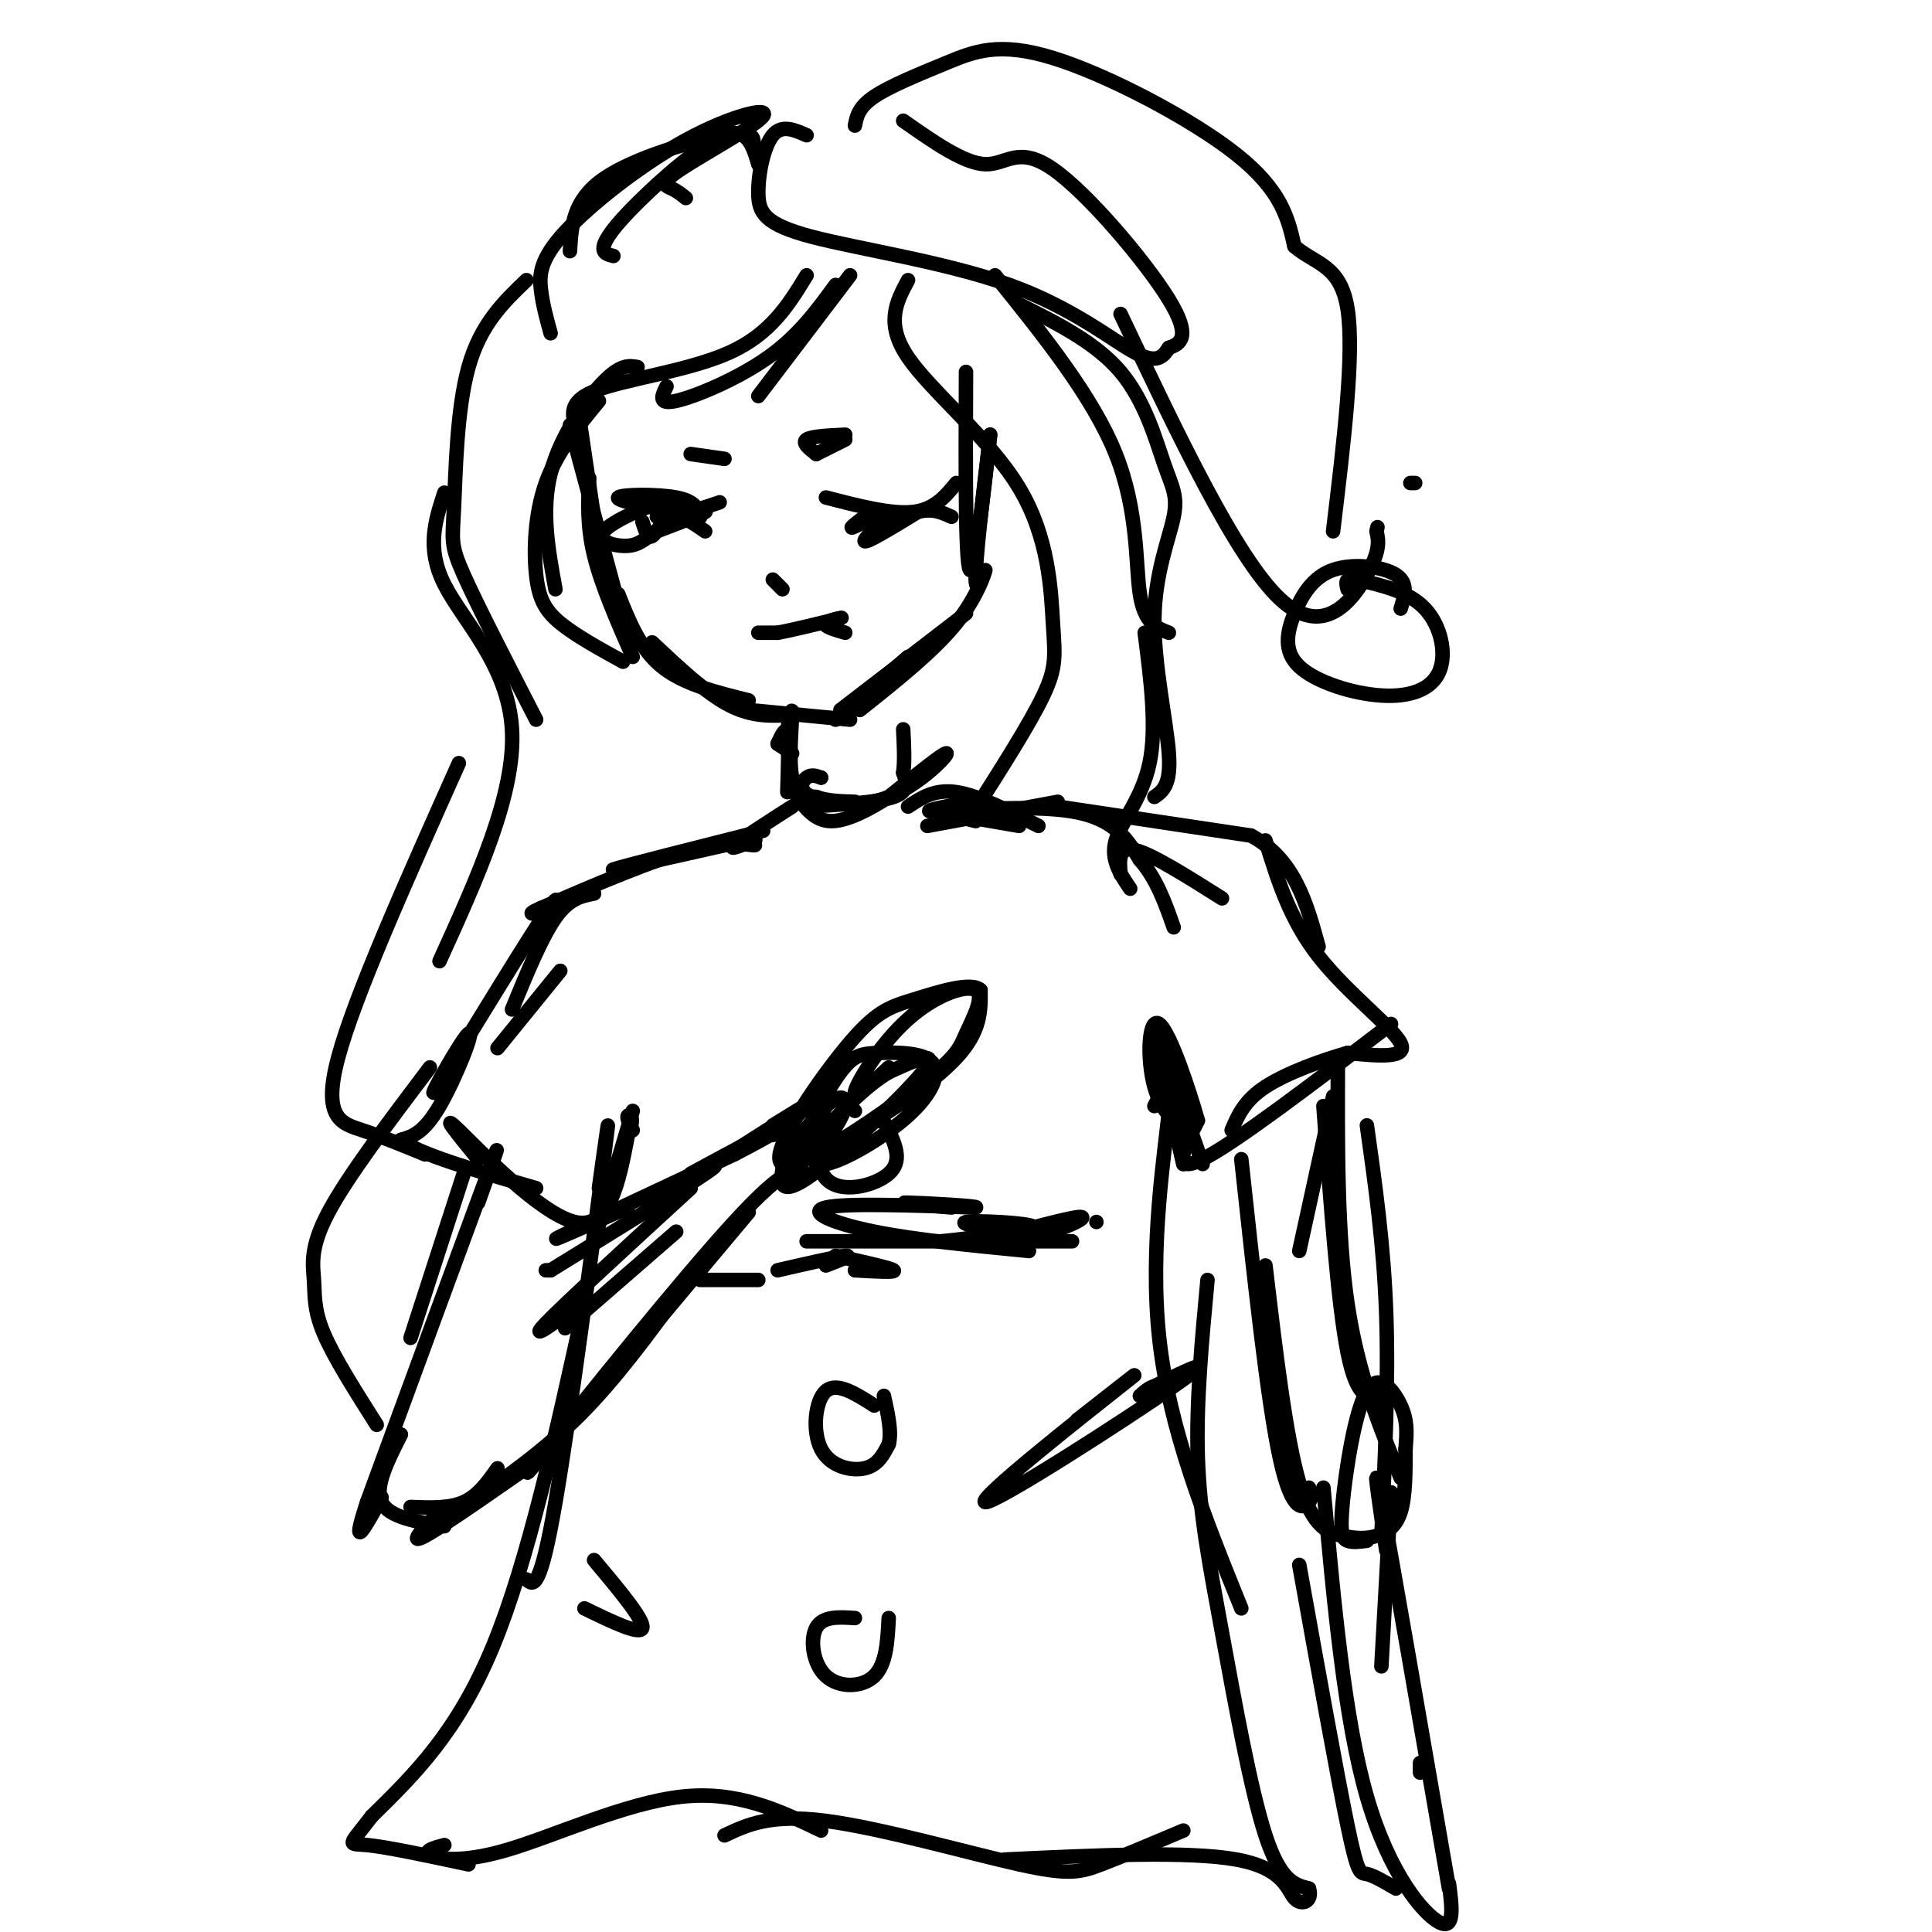 <svg viewBox='0 0 400 400' version='1.1' xmlns='http://www.w3.org/2000/svg' xmlns:xlink='http://www.w3.org/1999/xlink'><g fill='none' stroke='#000000' stroke-width='3' stroke-linecap='round' stroke-linejoin='round'><path d='M120,87c0.000,0.000 4.000,27.000 4,27'/><path d='M118,88c0.000,0.000 10.000,37.000 10,37'/><path d='M122,99c-0.250,4.917 -0.500,9.833 1,16c1.500,6.167 4.750,13.583 8,21'/><path d='M128,123c2.250,5.667 4.500,11.333 9,15c4.500,3.667 11.250,5.333 18,7'/><path d='M135,133c5.583,5.250 11.167,10.500 16,13c4.833,2.500 8.917,2.250 13,2'/><path d='M155,147c0.000,0.000 21.000,2.000 21,2'/><path d='M173,149c0.000,0.000 15.000,-13.000 15,-13'/><path d='M174,147c0.000,0.000 26.000,-20.000 26,-20'/><path d='M178,147c7.696,-6.125 15.393,-12.250 20,-18c4.607,-5.750 6.125,-11.125 6,-11c-0.125,0.125 -1.893,5.750 -2,2c-0.107,-3.750 1.446,-16.875 3,-30'/><path d='M205,90c-0.378,3.378 -2.822,26.822 -4,28c-1.178,1.178 -1.089,-19.911 -1,-41'/><path d='M161,154c0.000,0.000 3.000,2.000 3,2'/><path d='M161,154c0.833,-1.833 1.667,-3.667 2,-2c0.333,1.667 0.167,6.833 0,12'/><path d='M163,151c0.533,-2.622 1.067,-5.244 1,-3c-0.067,2.244 -0.733,9.356 0,13c0.733,3.644 2.867,3.822 5,4'/><path d='M169,165c2.167,0.833 5.083,0.917 8,1'/><path d='M167,167c7.333,-0.417 14.667,-0.833 18,-2c3.333,-1.167 2.667,-3.083 2,-5'/><path d='M187,160c0.333,-2.333 0.167,-5.667 0,-9'/><path d='M164,167c-5.333,3.417 -10.667,6.833 -12,8c-1.333,1.167 1.333,0.083 4,-1'/><path d='M156,174c0.667,-0.167 0.333,-0.083 0,0'/><path d='M158,172c-14.833,3.750 -29.667,7.500 -31,8c-1.333,0.500 10.833,-2.250 23,-5'/><path d='M150,175c5.321,-0.690 7.125,0.083 6,0c-1.125,-0.083 -5.179,-1.024 -13,1c-7.821,2.024 -19.411,7.012 -31,12'/><path d='M112,188c-4.500,2.000 -0.250,1.000 4,0'/><path d='M123,185c-2.583,0.500 -5.167,1.000 -8,5c-2.833,4.000 -5.917,11.500 -9,19'/><path d='M113,192c1.917,-4.333 3.833,-8.667 0,-3c-3.833,5.667 -13.417,21.333 -23,37'/><path d='M90,226c-1.714,2.202 5.500,-10.792 7,-12c1.500,-1.208 -2.714,9.369 -6,15c-3.286,5.631 -5.643,6.315 -8,7'/><path d='M83,236c3.333,2.833 15.667,6.417 28,10'/><path d='M99,240c-4.111,-5.044 -8.222,-10.089 -4,-6c4.222,4.089 16.778,17.311 24,19c7.222,1.689 9.111,-8.156 11,-18'/><path d='M130,235c1.667,-3.822 0.333,-4.378 0,-4c-0.333,0.378 0.333,1.689 1,3'/><path d='M131,230c0.000,0.000 -8.000,27.000 -8,27'/><path d='M124,246c1.400,-10.067 2.800,-20.133 1,-6c-1.800,14.133 -6.800,52.467 -10,71c-3.200,18.533 -4.600,17.267 -6,16'/><path d='M121,270c-5.833,26.667 -11.667,53.333 -19,71c-7.333,17.667 -16.167,26.333 -25,35'/><path d='M77,376c-5.044,6.600 -5.156,5.600 -1,6c4.156,0.400 12.578,2.200 21,4'/><path d='M92,382c-2.179,0.589 -4.357,1.179 -3,2c1.357,0.821 6.250,1.875 16,-1c9.750,-2.875 24.357,-9.679 36,-11c11.643,-1.321 20.321,2.839 29,7'/><path d='M150,380c4.756,-2.244 9.512,-4.488 21,-3c11.488,1.488 29.708,6.708 40,9c10.292,2.292 12.655,1.655 17,0c4.345,-1.655 10.673,-4.327 17,-7'/><path d='M188,167c2.750,-1.833 5.500,-3.667 10,-3c4.500,0.667 10.750,3.833 17,7'/><path d='M202,170c-2.250,-0.583 -4.500,-1.167 -3,-1c1.500,0.167 6.750,1.083 12,2'/><path d='M192,171c0.000,0.000 27.000,-5.000 27,-5'/><path d='M201,166c-5.756,1.067 -11.511,2.133 -7,2c4.511,-0.133 19.289,-1.467 28,0c8.711,1.467 11.356,5.733 14,10'/><path d='M236,178c3.500,4.000 5.250,9.000 7,14'/><path d='M232,181c-0.250,-2.917 -0.500,-5.833 3,-5c3.500,0.833 10.750,5.417 18,10'/><path d='M219,167c0.000,0.000 40.000,6.000 40,6'/><path d='M259,173c9.000,4.833 11.500,13.917 14,23'/><path d='M262,174c2.511,8.178 5.022,16.356 11,24c5.978,7.644 15.422,14.756 17,18c1.578,3.244 -4.711,2.622 -11,2'/><path d='M279,218c-5.178,1.467 -12.622,4.133 -17,7c-4.378,2.867 -5.689,5.933 -7,9'/><path d='M288,212c-16.167,12.333 -32.333,24.667 -39,28c-6.667,3.333 -3.833,-2.333 -1,-8'/><path d='M248,232c-1.798,-6.399 -5.794,-18.397 -8,-20c-2.206,-1.603 -2.622,7.189 -1,13c1.622,5.811 5.283,8.641 5,4c-0.283,-4.641 -4.509,-16.755 -5,-16c-0.491,0.755 2.755,14.377 6,28'/><path d='M245,241c-0.044,-0.178 -3.156,-14.622 -3,-17c0.156,-2.378 3.578,7.311 7,17'/><path d='M239,229c1.867,-3.556 3.733,-7.111 3,1c-0.733,8.111 -4.067,27.889 -2,47c2.067,19.111 9.533,37.556 17,56'/><path d='M250,265c-1.196,12.750 -2.393,25.500 -2,37c0.393,11.500 2.375,21.750 5,36c2.625,14.250 5.893,32.500 9,42c3.107,9.500 6.054,10.250 9,11'/><path d='M271,391c0.857,2.631 -1.500,3.708 -3,2c-1.500,-1.708 -2.143,-6.202 -12,-8c-9.857,-1.798 -28.929,-0.899 -48,0'/><path d='M177,230c-2.149,-2.095 -4.298,-4.190 -6,-1c-1.702,3.190 -2.958,11.667 0,15c2.958,3.333 10.131,1.524 13,-1c2.869,-2.524 1.435,-5.762 0,-9'/><path d='M184,234c-0.500,-1.833 -1.750,-1.917 -3,-2'/><path d='M181,291c-3.875,-2.476 -7.750,-4.952 -10,-3c-2.250,1.952 -2.875,8.333 -1,12c1.875,3.667 6.250,4.619 9,4c2.750,-0.619 3.875,-2.810 5,-5'/><path d='M184,299c0.667,-2.500 -0.167,-6.250 -1,-10'/><path d='M177,335c-3.327,-0.214 -6.655,-0.429 -8,2c-1.345,2.429 -0.708,7.500 2,10c2.708,2.500 7.488,2.429 10,0c2.512,-2.429 2.756,-7.214 3,-12'/><path d='M96,243c0.000,0.000 -11.000,34.000 -11,34'/><path d='M99,249c2.917,-8.167 5.833,-16.333 2,-6c-3.833,10.333 -14.417,39.167 -25,68'/><path d='M76,311c-3.667,11.167 -0.333,5.083 3,-1'/><path d='M83,297c-2.750,5.417 -5.500,10.833 -4,14c1.500,3.167 7.250,4.083 13,5'/><path d='M85,312c4.000,0.167 8.000,0.333 11,-1c3.000,-1.333 5.000,-4.167 7,-7'/><path d='M92,312c-4.000,4.083 -8.000,8.167 -4,6c4.000,-2.167 16.000,-10.583 28,-19'/><path d='M96,312c8.250,-5.750 16.500,-11.500 24,-19c7.500,-7.500 14.250,-16.750 21,-26'/><path d='M116,297c-5.267,6.267 -10.533,12.533 -3,3c7.533,-9.533 27.867,-34.867 39,-47c11.133,-12.133 13.067,-11.067 15,-10'/><path d='M129,282c0.000,0.000 26.000,-31.000 26,-31'/><path d='M117,275c0.000,0.000 23.000,-20.000 23,-20'/><path d='M120,270c-5.417,4.000 -10.833,8.000 -7,4c3.833,-4.000 16.917,-16.000 30,-28'/><path d='M114,263c0.000,0.000 -1.000,0.000 -1,0'/><path d='M114,263c13.667,-8.417 27.333,-16.833 32,-20c4.667,-3.167 0.333,-1.083 -4,1'/><path d='M130,250c-8.833,3.917 -17.667,7.833 -14,6c3.667,-1.833 19.833,-9.417 36,-17'/><path d='M152,239c8.667,-4.422 12.333,-6.978 10,-6c-2.333,0.978 -10.667,5.489 -19,10'/><path d='M143,244c9.583,-6.083 19.167,-12.167 22,-14c2.833,-1.833 -1.083,0.583 -5,3'/><path d='M160,235c0.000,0.000 11.000,-9.000 11,-9'/><path d='M164,235c0.024,1.160 0.047,2.319 1,3c0.953,0.681 2.835,0.882 5,-1c2.165,-1.882 4.612,-5.848 5,-8c0.388,-2.152 -1.284,-2.490 -4,0c-2.716,2.490 -6.476,7.808 -8,10c-1.524,2.192 -0.810,1.258 -1,3c-0.190,1.742 -1.282,6.161 5,2c6.282,-4.161 19.938,-16.903 24,-22c4.062,-5.097 -1.469,-2.548 -7,0'/><path d='M184,222c-3.784,2.176 -9.743,7.616 -13,12c-3.257,4.384 -3.812,7.712 0,7c3.812,-0.712 11.990,-5.465 17,-10c5.010,-4.535 6.852,-8.853 5,-11c-1.852,-2.147 -7.396,-2.123 -11,-2c-3.604,0.123 -5.267,0.345 -8,4c-2.733,3.655 -6.537,10.743 -7,14c-0.463,3.257 2.414,2.685 9,-1c6.586,-3.685 16.882,-10.481 22,-16c5.118,-5.519 5.059,-9.759 5,-14'/><path d='M203,205c-1.871,-1.870 -9.049,0.456 -14,2c-4.951,1.544 -7.676,2.305 -14,10c-6.324,7.695 -16.246,22.325 -13,24c3.246,1.675 19.662,-9.604 28,-16c8.338,-6.396 8.599,-7.907 10,-11c1.401,-3.093 3.943,-7.767 2,-9c-1.943,-1.233 -8.369,0.976 -14,6c-5.631,5.024 -10.466,12.864 -11,15c-0.534,2.136 3.233,-1.432 7,-5'/><path d='M276,227c0.000,0.000 -7.000,32.000 -7,32'/><path d='M274,229c1.500,20.500 3.000,41.000 5,51c2.000,10.000 4.500,9.500 7,9'/><path d='M277,219c-0.083,18.250 -0.167,36.500 2,51c2.167,14.500 6.583,25.250 11,36'/><path d='M283,233c1.750,12.417 3.500,24.833 4,39c0.500,14.167 -0.250,30.083 -1,46'/><path d='M257,240c2.711,25.111 5.422,50.222 8,62c2.578,11.778 5.022,10.222 6,9c0.978,-1.222 0.489,-2.111 0,-3'/><path d='M262,262c2.113,17.793 4.226,35.585 7,45c2.774,9.415 6.207,10.451 9,11c2.793,0.549 4.944,0.609 7,0c2.056,-0.609 4.016,-1.888 5,-5c0.984,-3.112 0.992,-8.056 1,-13'/><path d='M291,300c0.271,-3.528 0.448,-5.849 -1,-9c-1.448,-3.151 -4.522,-7.133 -7,-3c-2.478,4.133 -4.359,16.382 -5,23c-0.641,6.618 -0.040,7.605 1,8c1.040,0.395 2.520,0.197 4,0'/><path d='M288,309c0.000,0.000 0.000,6.000 0,6'/><path d='M288,309c0.000,0.000 -2.000,36.000 -2,36'/><path d='M287,321c-1.583,-10.833 -3.167,-21.667 -1,-10c2.167,11.667 8.083,45.833 14,80'/><path d='M269,324c3.911,21.756 7.822,43.511 10,54c2.178,10.489 2.622,9.711 4,10c1.378,0.289 3.689,1.644 6,3'/><path d='M274,308c2.178,23.956 4.356,47.911 9,64c4.644,16.089 11.756,24.311 15,26c3.244,1.689 2.622,-3.156 2,-8'/><path d='M294,365c0.000,0.000 0.000,2.000 0,2'/><path d='M176,57c0.000,0.000 -19.000,25.000 -19,25'/><path d='M173,59c-3.844,5.267 -7.689,10.533 -14,15c-6.311,4.467 -15.089,8.133 -19,9c-3.911,0.867 -2.956,-1.067 -2,-3'/><path d='M167,57c-3.711,6.067 -7.422,12.133 -16,16c-8.578,3.867 -22.022,5.533 -28,8c-5.978,2.467 -4.489,5.733 -3,9'/><path d='M132,76c-1.711,-0.311 -3.422,-0.622 -7,3c-3.578,3.622 -9.022,11.178 -11,19c-1.978,7.822 -0.489,15.911 1,24'/><path d='M124,83c-4.351,5.286 -8.702,10.571 -11,17c-2.298,6.429 -2.542,14.000 -2,19c0.542,5.000 1.869,7.429 5,10c3.131,2.571 8.065,5.286 13,8'/><path d='M188,58c-2.400,4.474 -4.801,8.947 0,16c4.801,7.053 16.802,16.684 23,27c6.198,10.316 6.592,21.316 7,28c0.408,6.684 0.831,9.053 -2,15c-2.831,5.947 -8.915,15.474 -15,25'/><path d='M195,257c9.867,-1.089 19.733,-2.178 19,-3c-0.733,-0.822 -12.067,-1.378 -14,-1c-1.933,0.378 5.533,1.689 13,3'/><path d='M213,256c5.222,-0.600 11.778,-3.600 11,-4c-0.778,-0.400 -8.889,1.800 -17,4'/><path d='M157,265c0.000,0.000 -12.000,0.000 -12,0'/><path d='M161,263c6.167,-1.417 12.333,-2.833 14,-3c1.667,-0.167 -1.167,0.917 -4,2'/><path d='M177,263c4.333,0.250 8.667,0.500 8,0c-0.667,-0.500 -6.333,-1.750 -12,-3'/><path d='M167,257c21.500,0.000 43.000,0.000 51,0c8.000,0.000 2.500,0.000 -3,0'/><path d='M213,259c0.000,0.000 -2.000,-1.000 -2,-1'/><path d='M213,259c-11.711,-1.133 -23.422,-2.267 -32,-4c-8.578,-1.733 -14.022,-4.067 -10,-5c4.022,-0.933 17.511,-0.467 31,0'/><path d='M202,250c1.311,-0.267 -10.911,-0.933 -14,-1c-3.089,-0.067 2.956,0.467 9,1'/><path d='M227,253c0.000,0.000 0.000,0.000 0,0'/><path d='M223,294c8.155,-6.387 16.310,-12.774 9,-7c-7.310,5.774 -30.083,23.708 -28,24c2.083,0.292 29.024,-17.060 39,-24c9.976,-6.940 2.988,-3.470 -4,0'/><path d='M239,287c-1.167,0.333 -2.083,1.167 -3,2'/><path d='M121,333c5.833,2.833 11.667,5.667 12,4c0.333,-1.667 -4.833,-7.833 -10,-14'/><path d='M109,58c-4.762,4.565 -9.524,9.131 -12,18c-2.476,8.869 -2.667,22.042 -3,29c-0.333,6.958 -0.810,7.702 2,14c2.810,6.298 8.905,18.149 15,30'/><path d='M92,102c-1.889,5.756 -3.778,11.511 0,19c3.778,7.489 13.222,16.711 14,30c0.778,13.289 -7.111,30.644 -15,48'/><path d='M95,158c-10.822,24.200 -21.644,48.400 -25,61c-3.356,12.600 0.756,13.600 5,15c4.244,1.400 8.622,3.200 13,5'/><path d='M89,221c-8.542,11.310 -17.083,22.619 -21,30c-3.917,7.381 -3.208,10.833 -3,14c0.208,3.167 -0.083,6.048 2,11c2.083,4.952 6.542,11.976 11,19'/><path d='M206,57c10.133,12.578 20.267,25.156 25,37c4.733,11.844 4.067,22.956 5,29c0.933,6.044 3.467,7.022 6,8'/><path d='M211,63c7.957,3.985 15.915,7.969 21,14c5.085,6.031 7.299,14.108 9,19c1.701,4.892 2.889,6.600 2,11c-0.889,4.400 -3.855,11.492 -4,21c-0.145,9.508 2.530,21.431 3,28c0.470,6.569 -1.265,7.785 -3,9'/><path d='M237,131c1.267,9.844 2.533,19.689 1,27c-1.533,7.311 -5.867,12.089 -7,16c-1.133,3.911 0.933,6.956 3,10'/><path d='M127,53c-1.143,-0.280 -2.286,-0.560 -2,-2c0.286,-1.440 2.000,-4.042 7,-9c5.000,-4.958 13.286,-12.274 18,-14c4.714,-1.726 5.857,2.137 7,6'/><path d='M142,41c-0.900,-0.731 -1.800,-1.462 -3,-2c-1.200,-0.538 -2.701,-0.881 2,-4c4.701,-3.119 15.605,-9.012 17,-11c1.395,-1.988 -6.719,-0.069 -16,5c-9.281,5.069 -19.730,13.288 -25,19c-5.270,5.712 -5.363,8.918 -5,12c0.363,3.082 1.181,6.041 2,9'/><path d='M118,52c0.311,-5.289 0.622,-10.578 7,-15c6.378,-4.422 18.822,-7.978 25,-9c6.178,-1.022 6.089,0.489 6,2'/><path d='M167,28c-2.565,-1.137 -5.131,-2.274 -7,0c-1.869,2.274 -3.042,7.957 -3,12c0.042,4.043 1.300,6.444 11,9c9.700,2.556 27.842,5.265 41,10c13.158,4.735 21.331,11.496 26,14c4.669,2.504 5.835,0.752 7,-1'/><path d='M242,72c2.368,-0.770 4.789,-2.196 0,-10c-4.789,-7.804 -16.789,-21.986 -24,-27c-7.211,-5.014 -9.632,-0.861 -14,-1c-4.368,-0.139 -10.684,-4.569 -17,-9'/><path d='M177,26c0.375,-1.903 0.750,-3.805 4,-6c3.250,-2.195 9.376,-4.681 15,-7c5.624,-2.319 10.745,-4.470 22,-1c11.255,3.470 28.644,12.563 38,20c9.356,7.437 10.678,13.219 12,19'/><path d='M268,51c4.444,3.800 9.556,3.800 11,13c1.444,9.200 -0.778,27.600 -3,46'/><path d='M232,65c11.978,25.267 23.956,50.533 33,59c9.044,8.467 15.156,0.133 18,-5c2.844,-5.133 2.422,-7.067 2,-9'/><path d='M285,110c0.333,-1.500 0.167,-0.750 0,0'/><path d='M293,100c0.000,0.000 -1.000,0.000 -1,0'/><path d='M290,126c0.829,-2.647 1.657,-5.295 -1,-7c-2.657,-1.705 -8.801,-2.468 -13,-1c-4.199,1.468 -6.454,5.166 -8,9c-1.546,3.834 -2.384,7.804 1,11c3.384,3.196 10.990,5.620 17,6c6.010,0.380 10.426,-1.282 12,-5c1.574,-3.718 0.307,-9.491 -3,-13c-3.307,-3.509 -8.653,-4.755 -14,-6'/><path d='M281,120c-2.667,-0.667 -2.333,0.667 -2,2'/><path d='M171,103c6.750,1.750 13.500,3.500 18,3c4.500,-0.500 6.750,-3.250 9,-6'/><path d='M179,107c-1.851,1.399 -3.702,2.798 -2,2c1.702,-0.798 6.958,-3.792 7,-3c0.042,0.792 -5.131,5.369 -5,6c0.131,0.631 5.565,-2.685 11,-6'/><path d='M190,106c3.000,-0.833 5.000,0.083 7,1'/><path d='M145,107c-0.511,-1.622 -1.022,-3.244 -5,-4c-3.978,-0.756 -11.422,-0.644 -12,0c-0.578,0.644 5.711,1.822 12,3'/><path d='M140,106c3.644,0.289 6.756,-0.489 6,0c-0.756,0.489 -5.378,2.244 -10,4'/><path d='M136,110c-2.408,1.375 -3.429,2.812 -6,3c-2.571,0.188 -6.692,-0.872 -5,-3c1.692,-2.128 9.198,-5.322 12,-6c2.802,-0.678 0.901,1.161 -1,3'/><path d='M133,108c0.556,1.778 1.111,3.556 2,3c0.889,-0.556 2.111,-3.444 4,-4c1.889,-0.556 4.444,1.222 7,3'/><path d='M143,106c0.000,0.000 6.000,-2.000 6,-2'/><path d='M169,94c0.000,0.000 6.000,-3.000 6,-3'/><path d='M169,94c-1.500,-1.167 -3.000,-2.333 -2,-3c1.000,-0.667 4.500,-0.833 8,-1'/><path d='M150,95c0.000,0.000 -7.000,-1.000 -7,-1'/><path d='M160,120c1.000,1.000 2.000,2.000 2,2c0.000,0.000 -1.000,-1.000 -2,-2'/><path d='M157,131c0.000,0.000 4.000,0.000 4,0'/><path d='M161,131c2.833,-0.500 7.917,-1.750 13,-3'/><path d='M174,128c1.178,-0.333 -2.378,0.333 -3,1c-0.622,0.667 1.689,1.333 4,2'/><path d='M170,161c0.000,0.000 0.000,0.000 0,0'/><path d='M170,161c-1.011,-0.367 -2.022,-0.734 -3,0c-0.978,0.734 -1.922,2.568 1,4c2.922,1.432 9.710,2.463 16,0c6.290,-2.463 12.083,-8.418 12,-9c-0.083,-0.582 -6.041,4.209 -12,9'/><path d='M184,165c-4.222,2.733 -8.778,5.067 -12,5c-3.222,-0.067 -5.111,-2.533 -7,-5'/><path d='M116,201c0.000,0.000 -13.000,16.000 -13,16'/></g>
</svg>